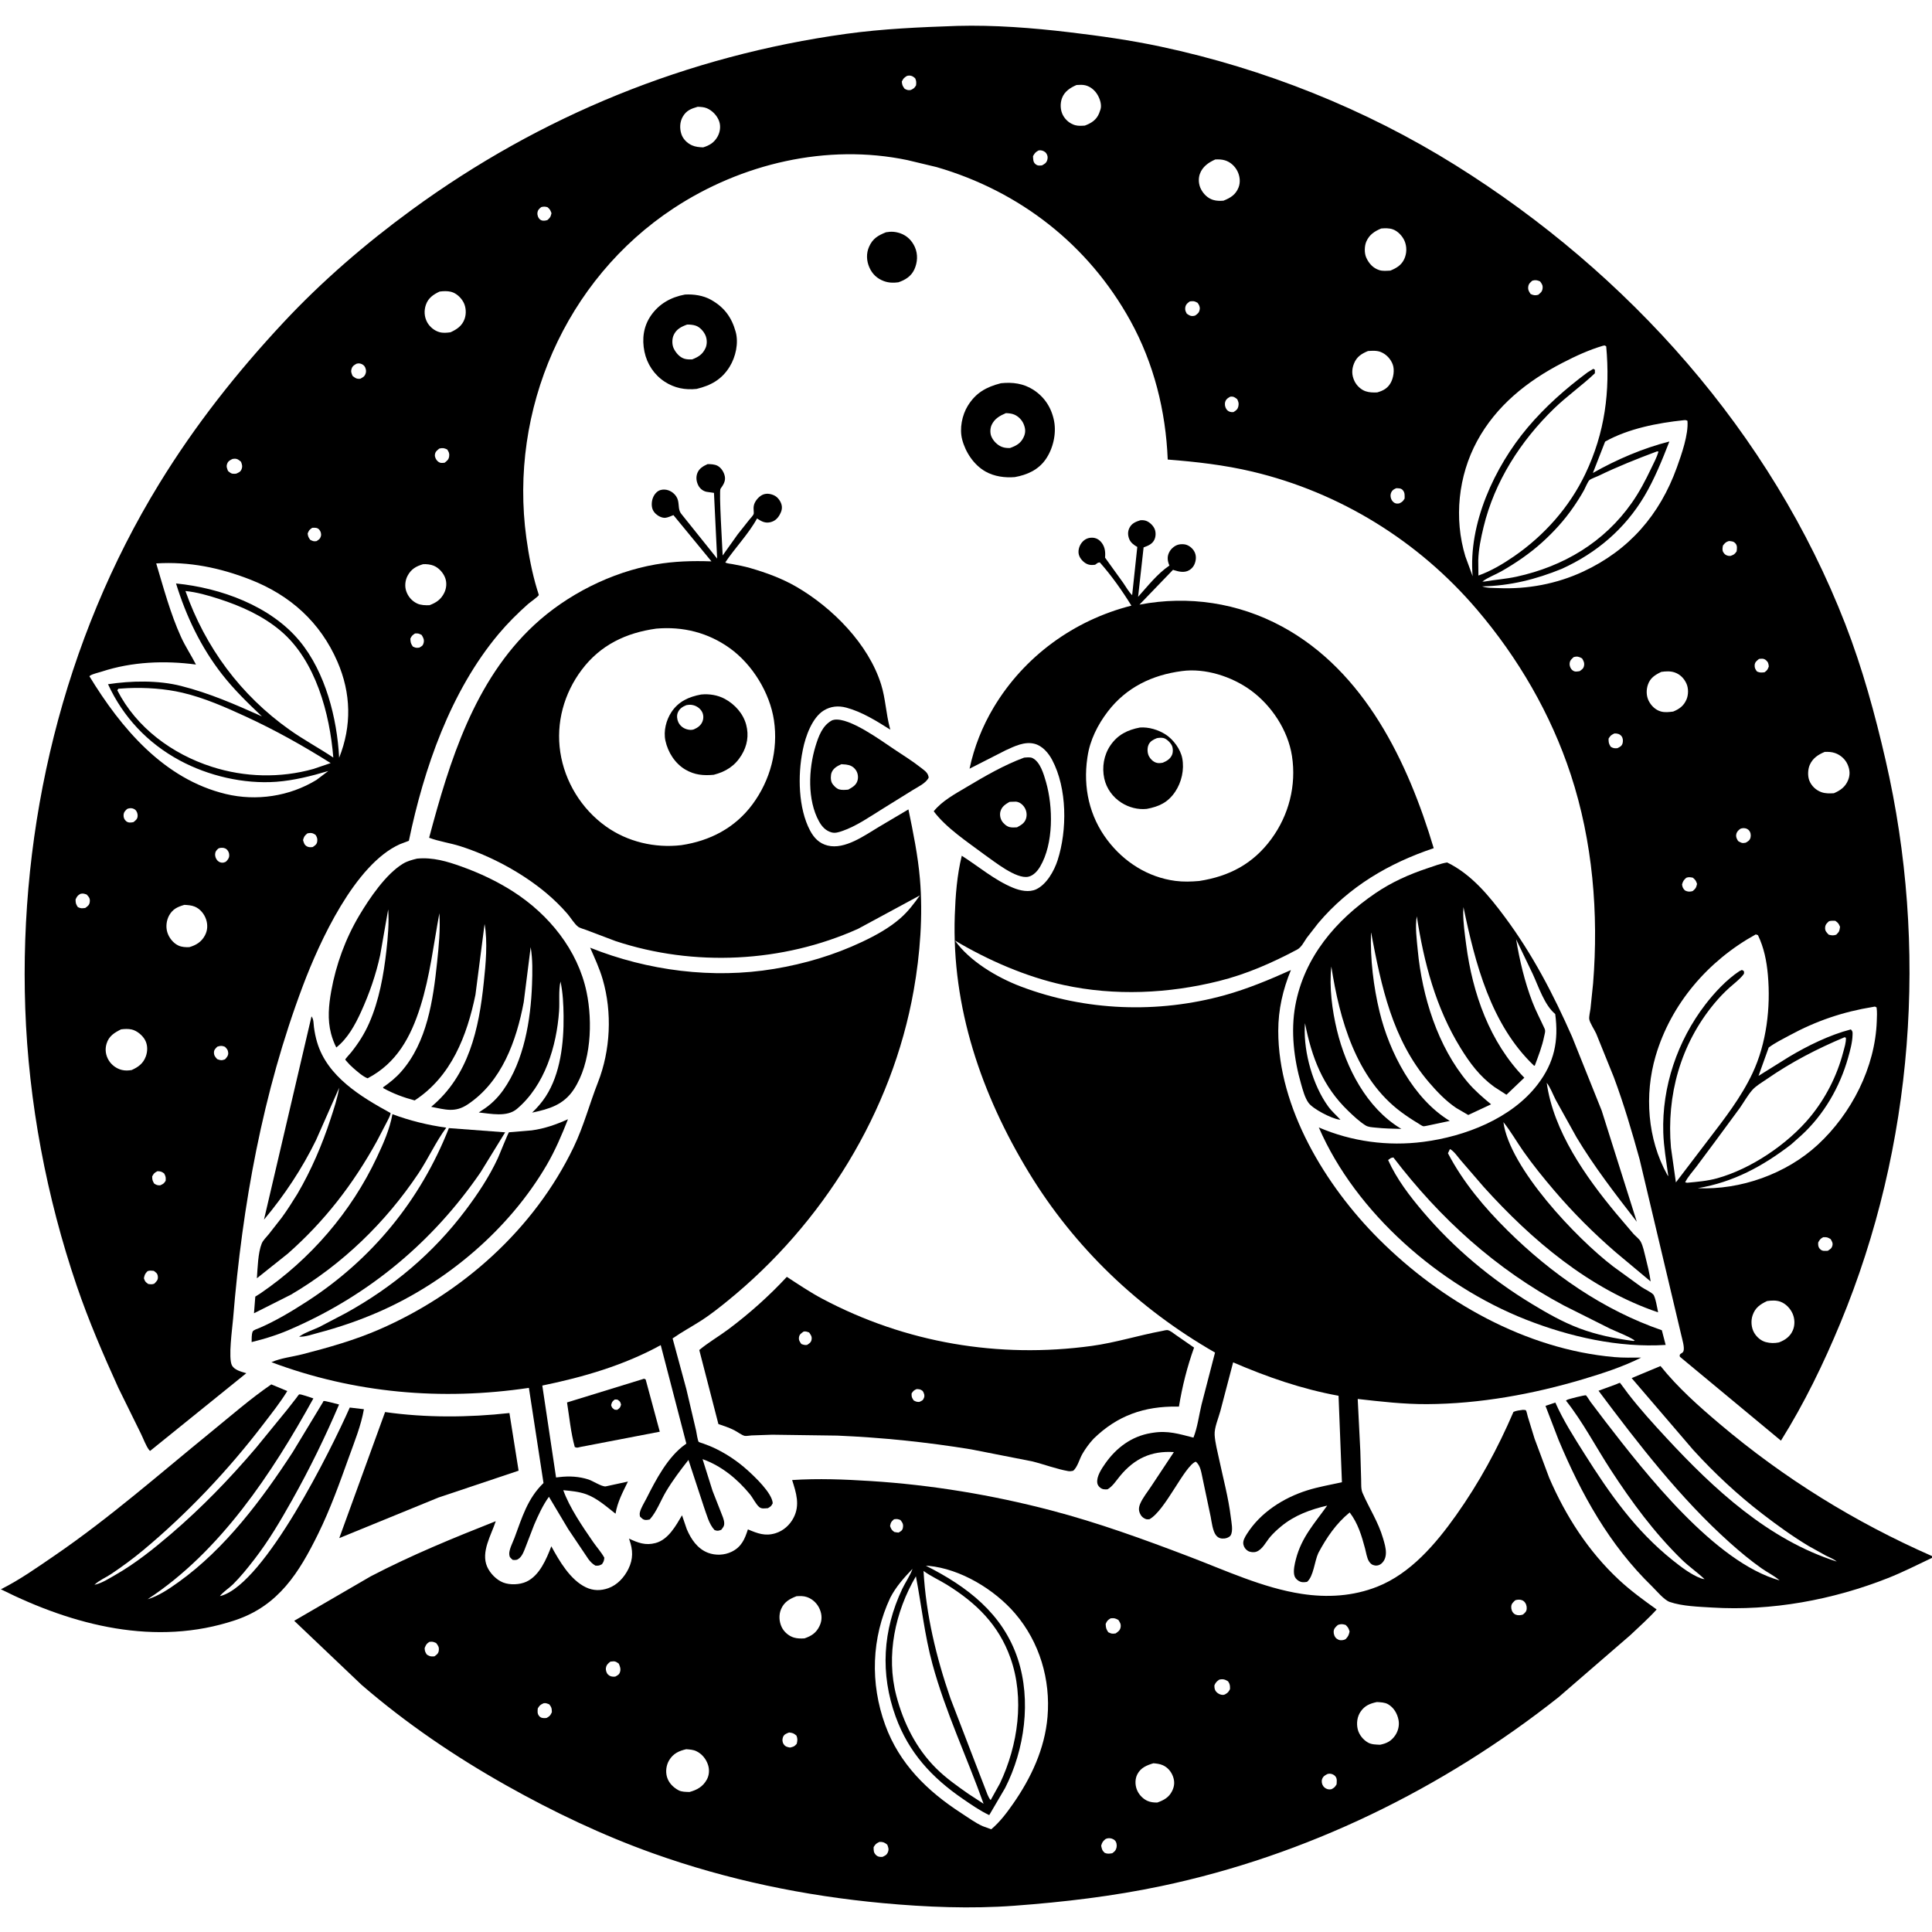 <svg version="1.1" xmlns="http://www.w3.org/2000/svg" style="display: block;" viewBox="0 0 2048 2048" width="1024" height="1024">
<path transform="translate(0,0)" fill="rgb(255,255,255)" d="M 0 0 L 0 2048 L 2048 2048 L 2048 0 L 0 0 z"/>
<path transform="translate(0,0)" fill="rgb(0,0,0)" d="M 992.805 177.11 L 961.834 169.701 C 876.554 151.906 785.941 173.413 713.909 220.876 C 599.178 296.475 539.404 434.756 557.958 570.188 C 560.473 588.546 563.95 606.946 569.311 624.695 C 569.464 625.2 571.248 630.597 571.174 630.765 C 570.387 632.569 561.638 638.643 559.788 640.289 C 548.715 650.142 538.022 660.749 528.5 672.114 C 477.598 732.873 449.35 814.523 433.42 891.276 L 423.878 894.895 C 376.131 916.274 338.67 998.31 321.111 1044.91 C 278.433 1158.16 256.881 1277.5 247.102 1397.78 C 246.28 1407.89 241.726 1439.86 245.937 1447.5 C 248.459 1452.07 255.248 1453.97 259.84 1455.28 L 261.11 1455.64 L 159.157 1538 L 158.28 1537.32 C 154.655 1532.78 151.963 1524.92 149.317 1519.64 L 125.466 1471.2 C 109.4 1435.82 93.975 1400.04 81.416 1363.24 C 49.368 1269.32 30.257 1168.2 26.778 1069 C 19.981 875.201 67.156 678.521 168.83 512.686 C 206.745 450.844 250.812 395.043 300.23 342.055 C 341.25 298.073 387.6 258.177 436.105 222.688 C 572.938 122.575 729.018 59.065 897.178 35.848 C 936.178 30.463 975.322 28.824 1014.61 27.453 C 1054.03 26.395 1094.35 29.532 1133.45 34.169 C 1165.86 38.011 1198.54 42.624 1230.47 49.432 C 1340.28 72.842 1447.34 115.492 1542.61 174.977 C 1726.18 289.586 1877.32 458.643 1956.09 661.541 C 1974.3 708.474 1987.57 756.984 1998.84 805.971 C 2044.31 1003.68 2028.64 1214.62 1950.99 1402.18 C 1933.09 1445.43 1912.71 1487.44 1887.88 1527.15 L 1780.77 1438.24 C 1779.44 1434.45 1783.64 1435.26 1784.61 1432.12 C 1785.87 1428.08 1783.16 1419.62 1782.27 1415.47 L 1738.03 1228.83 C 1729.95 1199.65 1721.27 1170.1 1710.67 1141.75 L 1692.06 1095.74 C 1690.34 1091.83 1685.17 1084.17 1684.67 1080.35 C 1684.3 1077.5 1685.61 1072.38 1685.97 1069.3 L 1688.75 1042.46 C 1694.71 968.27 1688.37 891.957 1665.05 821 C 1643.95 756.814 1609.32 697.387 1565.55 646.067 C 1503.75 573.593 1420.49 522.003 1327.64 499.953 C 1297.93 492.896 1268.21 489.535 1237.83 487.139 C 1235.79 435.755 1223.16 385.149 1198.24 339.991 C 1153.83 259.516 1081.01 202.695 992.805 177.11 z M 961.37 80.5 C 958.122 82.572 957.645 83.052 955.943 86.5 C 956.365 90.323 956.689 91.029 958.972 94.136 C 961.554 95.396 962.54 95.9 965.5 95.39 C 968.61 93.812 969.155 93.613 971.054 90.5 C 971.354 87.519 971.481 85.81 970.118 83 C 968.224 81.289 966.686 80.183 964.014 80.094 C 963.051 80.062 962.279 80.29 961.37 80.5 z M 1141.13 90.117 C 1134.47 93.04 1128.4 96.892 1125.74 104.09 C 1123.67 109.716 1123.93 116.737 1126.73 122.051 C 1129.4 127.123 1134.18 131.149 1139.7 132.698 C 1143.07 133.644 1146.55 133.348 1150 133.128 C 1156.92 130.476 1162.21 127.216 1165.13 120.065 L 1166.03 117.5 L 1166.5 116.238 C 1168.15 111.322 1166 104.894 1163.46 100.553 C 1160.63 95.716 1155.89 91.668 1150.37 90.404 C 1147.31 89.705 1144.23 89.917 1141.13 90.117 z M 739.559 113.189 C 732.611 115.217 727.563 117.092 723.762 123.703 C 720.576 129.246 720.324 136.078 722.275 142.097 C 723.997 147.409 728.406 151.739 733.435 154.022 C 737.085 155.679 741.415 156.088 745.39 156.217 C 752.131 154.138 757.149 151.11 760.663 144.771 C 763.338 139.944 764.19 133.86 762.339 128.573 C 760.249 122.603 755.114 117.208 749.308 114.743 C 746.313 113.471 742.776 113.322 739.559 113.189 z M 1100.85 159.5 C 1097.39 161.507 1096.99 162.202 1095.04 165.5 C 1095.23 168.418 1094.99 171.739 1097.5 173.841 C 1100.02 175.944 1101.44 175.513 1104.5 175.339 C 1107.32 173.732 1109.16 172.923 1110.17 169.5 C 1110.91 166.953 1110.6 164.689 1109.06 162.5 C 1107.63 160.473 1104.99 159.379 1102.59 159.3 L 1100.85 159.5 z M 1288.26 169.039 C 1281.13 172.188 1274.64 176.671 1271.9 184.344 C 1270.08 189.458 1270.59 195.698 1273.08 200.5 C 1275.76 205.693 1280.29 210.21 1286 211.924 C 1289.6 213.006 1293.25 213.046 1296.96 212.718 C 1304.27 209.797 1309.81 206.495 1312.9 198.769 C 1315.13 193.165 1314.35 186.591 1311.65 181.3 C 1308.97 176.049 1304.17 171.668 1298.5 169.964 C 1295.07 168.933 1291.81 168.895 1288.26 169.039 z M 573.794 219.5 C 571.611 221.232 570.108 222.5 569.718 225.5 C 569.389 228.029 570.5 231.104 572.5 232.702 C 574.493 234.295 577.143 234.156 579.463 233.515 L 580.5 233.113 C 583.558 230.292 583.631 229.827 584.598 226 C 583.379 222.713 583.111 221.997 580.342 219.609 C 577.74 218.918 576.412 218.858 573.794 219.5 z M 1464.15 242.209 C 1457.18 245.103 1451.68 248.643 1448.45 255.839 C 1446.26 260.713 1446.12 268.346 1448.34 273.209 C 1451.16 279.379 1455.45 284.161 1461.99 286.306 C 1465.74 287.536 1470.01 287.036 1473.89 286.843 C 1480.3 284.179 1485.57 281.146 1488.61 274.5 C 1491.32 268.582 1491.45 261.459 1488.92 255.489 C 1486.73 250.328 1481.87 245.026 1476.5 243.126 C 1472.47 241.7 1468.34 241.887 1464.15 242.209 z M 1624.38 297.5 C 1622.11 299.445 1620.37 300.788 1619.98 304 C 1619.59 307.248 1620.76 309.095 1622.5 311.645 C 1625.45 313.041 1627.39 313.378 1630.57 312.5 C 1632.93 310.542 1634.71 309.319 1635.17 306 C 1635.66 302.491 1634.5 300.948 1632.5 298.266 C 1629.37 296.953 1627.69 296.561 1624.38 297.5 z M 465.919 309.095 C 459.383 312.185 454.024 315.837 451.51 322.951 C 449.336 329.105 449.676 335.706 452.761 341.488 C 455.373 346.383 460.424 350.583 465.776 352.068 C 469.766 353.176 473.519 352.757 477.56 352.23 C 484.347 349.107 489.801 345.508 492.475 338.108 C 494.464 332.602 494.069 325.513 491.286 320.352 C 488.618 315.403 483.62 310.677 478.062 309.307 C 474.193 308.353 469.84 308.54 465.919 309.095 z M 1261.25 319.5 C 1258.42 321.538 1256.59 323.051 1256.35 326.856 C 1256.2 329.167 1257.03 330.523 1258.04 332.5 C 1260.54 334.285 1262.13 335.346 1265.36 334.884 L 1266.93 334.5 C 1269.68 332.518 1271.13 331.509 1271.74 328 C 1272.21 325.289 1271.04 323.111 1269.5 321.001 C 1265.77 318.94 1265.29 319.13 1261.25 319.5 z M 1699.25 366.5 C 1684.06 371.008 1670.36 377.367 1656.32 384.618 C 1618.88 403.939 1586.06 430.101 1565.75 467.623 C 1545.78 504.518 1541.12 549.598 1553.34 589.781 L 1561.07 610.846 C 1556.22 555.374 1584.19 494.956 1619.32 453.256 C 1637.94 431.142 1659.65 412.015 1682.8 394.768 L 1689 390.972 L 1690.67 392 L 1690.65 395.702 C 1676.81 408.842 1661.03 419.83 1647.27 433.171 C 1611.9 467.469 1584.25 510.493 1572.64 558.68 C 1569.86 570.195 1567.36 582.132 1567.01 594 L 1567.18 610.083 C 1580.54 605.342 1593.27 597.769 1604.92 589.731 C 1637.09 567.542 1663.67 537.619 1680.54 502.268 C 1701.3 458.754 1706.98 414.789 1702.65 367.132 C 1700.53 365.941 1701.66 366.154 1699.25 366.5 z M 1450.13 372.1 C 1443.31 374.943 1438.23 378.11 1435.32 385.277 C 1432.72 391.707 1432.83 397.656 1435.78 403.934 C 1437.98 408.609 1442.57 413.033 1447.5 414.725 C 1451.49 416.096 1455.7 416.162 1459.87 415.982 C 1466.15 414.18 1470.85 411.752 1474.17 405.868 C 1477.09 400.676 1478.46 392.331 1476.43 386.564 C 1474.32 380.586 1469.43 375.358 1463.5 373.078 C 1459.23 371.434 1454.6 371.804 1450.13 372.1 z M 378.09 385.5 C 375.689 386.874 373.841 387.718 372.844 390.5 C 371.641 393.86 372.504 395.454 373.74 398.5 C 376.59 400.743 377.928 401.857 381.897 401.5 C 384.761 399.942 386.508 399.199 387.618 395.809 C 388.471 393.207 387.814 390.052 386.138 387.934 C 384.785 386.225 382.25 385.158 380.083 385.2 L 378.09 385.5 z M 1304.15 420.5 C 1301.77 421.871 1299.97 422.756 1298.95 425.5 C 1297.97 428.131 1298.45 431.153 1299.88 433.5 C 1301.12 435.533 1303.17 436.651 1305.5 436.87 L 1307.5 436.841 C 1310.47 435.02 1312.06 433.927 1312.77 430.382 C 1313.37 427.445 1312.75 425.801 1311.5 423.162 C 1308.86 421.109 1307.65 420.11 1304.15 420.5 z M 1784.83 445.433 C 1757.16 448.338 1725.96 454.354 1701.49 468.119 L 1688.53 501.36 C 1713.6 487.164 1741.58 475.103 1769.61 468.014 C 1762.13 487.285 1753.71 508.06 1743.16 525.832 C 1722.41 560.771 1692.4 586.186 1655.65 602.954 C 1628.16 614.163 1600.86 621 1571.17 621.588 C 1576.38 623.502 1582.64 623.159 1588.14 623.404 C 1619.07 624.78 1650.13 618.982 1678.27 605.877 C 1726.98 583.198 1759.51 545.684 1777.59 495.378 C 1782.41 481.969 1790.04 460.411 1788.76 446.035 C 1787.04 445.314 1786.78 445.218 1784.83 445.433 z M 465.683 475.5 C 463.279 477.555 461.465 478.539 461.021 482 C 460.717 484.37 462.19 487.421 464.005 488.962 C 466.562 491.133 468.183 490.846 471.335 490.5 C 473.766 488.51 475.548 487.374 476.09 484 C 476.613 480.738 475.802 479.157 474.088 476.5 C 470.95 474.935 469.143 474.61 465.683 475.5 z M 1756.46 478.5 C 1735.3 486.424 1714.74 494.576 1694.4 504.453 C 1691.93 505.651 1686.8 507.314 1684.88 508.944 C 1683.18 510.394 1680.44 517.214 1679.17 519.511 C 1675.64 525.886 1671.73 531.994 1667.58 537.985 C 1658.07 551.741 1646.92 563.94 1634.51 575.129 C 1621.63 586.749 1606.59 597.013 1591.5 605.611 C 1585.05 609.288 1577.22 612.042 1571.36 616.485 L 1573.42 616.5 C 1584.85 614.484 1596.29 613.774 1607.67 611.283 C 1657.42 600.393 1700.45 574.874 1729.85 532.916 C 1737.86 521.483 1744.15 509.44 1750.15 496.871 C 1752.97 490.974 1756.24 484.944 1758.1 478.688 L 1756.46 478.5 z M 246.51 486.5 C 244.036 487.713 241.895 488.692 240.84 491.5 C 239.648 494.676 240.649 496.325 241.685 499.251 C 244.337 501.429 245.301 502.45 249 502.228 L 250.5 502.04 C 252.946 500.929 254.948 500.208 256.018 497.5 C 257.253 494.377 256.614 492.476 255.486 489.5 C 253.22 487.596 251.699 486.169 248.502 486.268 L 246.51 486.5 z M 1480.18 517.5 C 1477.7 518.52 1475.93 519.426 1474.75 522 C 1473.72 524.248 1473.87 526.743 1474.76 529 C 1475.69 531.384 1477.86 533.494 1480.5 533.789 C 1481.71 533.924 1482.37 533.74 1483.5 533.543 C 1486.64 531.922 1487.05 531.494 1488.95 528.5 C 1488.95 525.079 1489.42 522.281 1486.94 519.5 C 1485.12 517.453 1482.69 517.632 1480.18 517.5 z M 330.983 559.5 C 327.854 561.648 327.604 561.998 326.126 565.5 C 326.476 568.616 327.051 569.766 328.827 572.209 C 331.444 573.52 332.482 574.116 335.5 573.618 C 337.94 572.001 339.26 571.477 340.129 568.5 C 340.835 566.083 340.043 563.367 338.452 561.5 C 336.409 559.104 333.771 559.385 330.983 559.5 z M 1832.78 573.5 C 1829.45 574.455 1828.39 575.72 1826.37 578.323 C 1825.97 580.82 1825.38 583.18 1826.82 585.5 C 1828.15 587.631 1829.55 588.649 1832 589.182 C 1832.76 589.347 1833.72 589.292 1834.5 589.277 C 1838.09 587.885 1838.56 587.806 1840.89 584.5 C 1841.23 581.684 1841.8 578.55 1839.77 576.178 C 1837.62 573.667 1835.74 573.845 1832.78 573.5 z M 165.595 597.24 C 173.383 623.241 180.62 650.426 191.869 675.172 C 196.485 685.326 202.662 694.544 207.731 704.437 C 174.585 700.038 139.874 701.41 107.895 711.907 C 104.3 713.088 98.763 714.215 95.614 716.089 L 94.791 716.885 C 128.423 772.005 173.749 825.879 239.291 841.657 C 271.729 849.466 306.859 844.232 335.435 826.786 L 348.033 817.286 C 330.212 822.613 311.477 827.354 292.86 828.727 C 258.387 831.268 220.821 822.448 190.477 806.073 C 156.589 787.785 130.587 760.262 114.507 725.292 C 139.061 721.572 167.832 720.958 192.031 727.17 C 222.167 734.797 249.41 746.746 277.666 759.413 C 262.736 745.296 248.092 731.061 235.411 714.831 C 213.004 686.153 197.281 653.161 186.599 618.498 C 233.722 623.13 286.945 642.254 317.786 679.73 C 344.981 712.776 357.307 761.236 359.509 803.256 C 373.023 769.349 372.201 734.825 357.67 701.366 C 339.504 659.534 307.614 630.921 265.349 614.401 C 233.075 601.786 200.344 595.076 165.595 597.24 z M 448.549 598.052 C 441.043 600.29 435.889 603.197 432.074 610.305 C 429.508 615.087 428.837 621.342 430.568 626.5 C 432.52 632.316 436.589 637.103 442.173 639.732 C 446.098 641.58 450.93 641.651 455.204 641.567 C 462.338 638.91 467.407 635.525 470.889 628.5 C 473.289 623.66 473.812 617.806 471.942 612.698 C 469.927 607.199 465.254 601.972 459.807 599.704 C 456.483 598.319 452.117 597.881 448.549 598.052 z M 196.584 626.505 C 217.68 686.332 255.136 736.906 307.026 773.672 C 321.851 784.176 338.154 792.923 353.318 803.042 C 349.59 756.61 334.693 700.253 297.657 668.864 C 278.562 652.68 255.565 642.447 231.938 634.814 C 220.655 631.169 208.39 627.647 196.584 626.505 z M 439.918 671.5 C 437.117 673.431 436.526 673.803 434.991 677 C 435.249 681.115 435.342 681.989 437.619 685.383 C 440.691 686.785 441.147 686.908 444.488 686.5 C 447.055 684.984 448.286 684.617 449.073 681.5 C 449.934 678.092 448.657 675.844 446.957 673.081 C 443.885 671.496 443.354 671.305 439.918 671.5 z M 1668.24 696.5 C 1666.04 698.556 1664.28 699.762 1663.91 703 C 1663.59 705.674 1664.77 708.809 1666.89 710.5 C 1669.48 712.562 1671.56 711.808 1674.5 711.447 C 1676.71 709.765 1678.43 708.962 1679.09 706 C 1679.81 702.772 1678.67 700.527 1677.05 697.918 C 1673.75 696.108 1671.93 695.497 1668.24 696.5 z M 1864.66 698.5 C 1862.38 700.376 1860.26 701.715 1860.01 705 C 1859.79 707.948 1860.8 709.585 1862.5 711.841 C 1865.83 713.264 1866.98 712.982 1870.5 712.645 C 1873.52 710.359 1873.7 709.859 1875 706.5 C 1874.7 703.626 1874.43 701.872 1872.04 699.858 C 1869.63 697.826 1867.56 698.185 1864.66 698.5 z M 1761.06 712.23 C 1754.45 715.413 1749.32 718.546 1746.84 725.831 C 1744.98 731.261 1745.08 737.753 1747.69 742.915 C 1750.3 748.103 1754.79 752.531 1760.48 754.162 C 1764.82 755.409 1769.25 754.828 1773.66 754.28 C 1780.24 751.573 1784.84 748.232 1787.74 741.5 C 1789.87 736.548 1789.96 729.76 1787.78 724.815 C 1785.29 719.182 1781.04 714.807 1775.13 712.787 C 1770.66 711.26 1765.66 711.552 1761.06 712.23 z M 135.665 729.437 L 125.5 730.065 L 124.348 731.718 C 144.627 771.487 182.599 799.314 224.475 812.8 C 259.253 824 296.997 825.001 332.222 815.125 L 350.519 808.906 C 321.299 790.535 291.923 774.04 260.564 759.595 C 239.061 749.689 216.532 739.738 193.429 734.324 C 174.806 729.959 154.721 728.674 135.665 729.437 z M 1711.29 777.5 C 1707.73 779.272 1707.2 779.628 1705.14 783 C 1705.2 787.193 1705.24 788.046 1707.41 791.586 C 1710.23 793.288 1711.36 793.308 1714.5 793.105 C 1717.26 791.689 1719.32 790.921 1720.1 787.5 C 1720.64 785.086 1720.4 782.196 1718.75 780.225 C 1716.81 777.917 1714.16 777.403 1711.29 777.5 z M 1934.23 797.057 C 1927.31 799.952 1921.57 803.678 1918.42 810.831 C 1916.35 815.536 1916.06 822.654 1917.98 827.486 C 1920.24 833.137 1924.98 837.644 1930.68 839.696 C 1935.18 841.313 1939.27 841.064 1943.96 840.867 C 1950.84 837.91 1956.13 834.195 1959.06 827 C 1961.36 821.353 1960.97 816.011 1958.55 810.449 C 1956.1 804.802 1951.05 800.293 1945.25 798.285 C 1941.6 797.023 1938.04 796.885 1934.23 797.057 z M 134.782 857.5 C 132.668 859.512 131.187 860.85 130.991 864 C 130.836 866.517 131.776 868.871 133.741 870.5 C 136.049 872.413 138.745 872.052 141.5 871.479 C 143.83 869.559 145.693 868.367 145.892 865 C 146.027 862.711 145.191 860.064 143.436 858.5 C 141.568 856.834 138.978 856.357 136.571 856.92 L 134.782 857.5 z M 1844.93 878.5 C 1842.67 880.211 1841.08 881.504 1840.5 884.51 C 1839.95 887.357 1841.11 889.217 1842.47 891.528 C 1845.54 893.338 1846.67 894.165 1850.5 893.317 C 1853.06 891.859 1854.83 890.89 1855.62 887.823 C 1856.27 885.251 1855.72 882.084 1853.86 880.119 C 1852 878.158 1849.21 877.491 1846.61 878.013 L 1844.93 878.5 z M 325.727 883.5 C 322.683 886.158 322.342 886.625 321.224 890.5 C 322.112 893.392 322.524 895.717 325.5 897.273 C 327.49 898.314 329.357 898.154 331.5 897.905 C 333.896 896.212 335.814 895.236 336.26 892 C 336.666 889.049 336.063 887.419 334.5 884.992 C 331.698 883.196 330.453 882.653 327.089 883.174 L 325.727 883.5 z M 231.419 899.5 C 229.422 901.292 228.152 902.662 228.018 905.5 C 227.903 907.959 228.932 910.594 230.65 912.351 C 232.198 913.935 234.474 914.766 236.68 914.43 C 237.637 914.284 238.52 913.866 239.402 913.5 C 241.36 911.511 242.826 909.972 242.971 907 C 243.092 904.552 242.213 902.197 240.415 900.5 C 238.553 898.743 235.997 898.48 233.557 898.802 C 232.635 898.924 232.208 899.159 231.419 899.5 z M 1787.46 930.5 C 1784.67 933.141 1784.19 933.846 1783.04 937.5 C 1783.44 940.514 1783.97 941.587 1786.01 943.843 C 1788.58 945.177 1790.4 945.427 1793.25 944.866 L 1794.5 944.441 C 1797.72 941.601 1797.91 941.178 1798.94 937 C 1797.73 933.311 1797.26 932.851 1794.5 930.392 C 1791.87 929.915 1790.04 929.453 1787.46 930.5 z M 85.293 947.5 C 82.274 949.138 81.505 950.406 80.098 953.5 C 80.201 957.506 80.341 958.197 82.5 961.556 C 85.868 963.182 86.737 962.875 90.349 962.5 C 92.677 960.803 94.632 959.588 95.099 956.5 C 95.722 952.382 94.419 951.058 91.898 948.248 C 89.318 947.378 88.036 946.836 85.293 947.5 z M 195.412 959.194 C 188.284 961.317 183.205 963.481 179.399 970.221 C 176.402 975.528 175.584 982.396 177.353 988.247 C 179.111 994.068 183.598 999.763 189.18 1002.35 C 192.671 1003.98 196.856 1004.15 200.642 1004.03 C 207.915 1001.93 213.569 998.468 217.227 991.607 C 220.086 986.245 220.356 980.361 218.469 974.624 C 216.575 968.866 212.151 963.443 206.5 961.084 C 203.017 959.63 199.135 959.381 195.412 959.194 z M 1938.87 976.5 C 1936.71 978.446 1935 979.869 1934.72 983 C 1934.39 986.788 1936.15 988.297 1938.5 990.798 C 1941.7 991.628 1943.33 991.866 1946.5 990.813 C 1949.78 987.495 1949.84 987.089 1950.52 982.444 C 1949.01 978.993 1948.7 978.432 1945.5 976.089 C 1943.13 976.028 1941.19 975.886 1938.87 976.5 z M 1861.2 990.5 C 1810.82 1018.21 1771.26 1064.06 1755.01 1119.5 C 1743.02 1160.41 1746.35 1207.34 1767.23 1245.06 C 1767.72 1245.94 1767.92 1246.14 1768.48 1246.83 C 1766.44 1231.44 1763.65 1216.23 1763.15 1200.66 C 1761.59 1152.01 1778.14 1103.36 1807.69 1064.88 C 1817.49 1052.12 1830.22 1038.46 1843.73 1029.5 L 1846.5 1028.17 L 1848.6 1029.4 C 1848.87 1031.82 1849.12 1031.79 1847.6 1033.67 C 1843.58 1038.61 1837.95 1042.79 1833.2 1047.06 C 1827.45 1052.22 1822.17 1057.81 1817.23 1063.76 C 1781.4 1106.93 1766.45 1161.06 1771.28 1216.5 L 1776.52 1253.39 L 1810.55 1208.71 C 1827.85 1186.1 1845.62 1163.4 1857.8 1137.49 C 1872.61 1105.98 1877.11 1067.86 1874.02 1033.4 C 1872.7 1018.69 1869.93 1004.68 1863.5 991.291 L 1861.2 990.5 z M 1985.65 1067.34 C 1953.62 1072.54 1925.28 1082.16 1896.73 1097.66 C 1889.36 1101.67 1881.62 1105.41 1874.89 1110.44 L 1864.09 1140.49 L 1896.36 1120.34 C 1916.13 1108.52 1939.55 1097 1962 1091.21 C 1964.09 1093.43 1963.85 1094.01 1963.78 1097.1 C 1963.6 1104.99 1961.21 1113.61 1959.08 1121.18 C 1950.37 1152.2 1933.37 1181.69 1909.5 1203.51 L 1898.56 1213.26 C 1868.45 1236.36 1837.54 1253.13 1799.73 1259.53 C 1845.05 1261.62 1893.51 1244.33 1926.9 1213.5 C 1962.66 1180.47 1987.8 1131.37 1989.46 1082.41 C 1989.63 1077.57 1989.93 1072.74 1989.25 1067.93 C 1986.94 1066.75 1988.15 1066.93 1985.65 1067.34 z M 128.294 1091.17 C 121.15 1094.77 115.42 1098.22 112.945 1106.41 C 111.104 1112.5 112.013 1118.69 115.314 1124.09 C 118.309 1128.98 123.539 1132.85 129.133 1134.18 C 132.7 1135.03 135.96 1134.87 139.543 1134.3 C 146.526 1131.17 151.788 1127.39 154.555 1119.9 C 156.614 1114.32 156.65 1107.8 153.781 1102.5 C 151.083 1097.51 145.112 1092.51 139.5 1091.28 C 135.9 1090.49 131.925 1090.69 128.294 1091.17 z M 1955.35 1099.5 C 1926.16 1111.76 1899.01 1125.79 1872.98 1143.81 C 1867.83 1147.37 1861.33 1151 1857.25 1155.75 C 1852.42 1161.37 1848.52 1168.46 1844.23 1174.56 L 1819.35 1208.37 L 1798.03 1237.01 C 1794.24 1242.06 1789 1247.66 1786.34 1253.33 L 1788.5 1253.77 C 1799.15 1252.77 1809.81 1251.92 1820.16 1249.06 C 1856.03 1239.17 1895.14 1212.77 1918.83 1184.04 C 1935.23 1164.14 1947.33 1140.37 1953.85 1115.44 C 1955.12 1110.56 1957.01 1105.15 1956.74 1100.08 L 1955.35 1099.5 z M 230.401 1109.5 C 228.616 1111.28 226.845 1112.76 226.806 1115.5 C 226.757 1118.86 228.089 1120.38 230.242 1122.72 C 233.591 1124.06 235.01 1124.29 238.5 1122.95 C 240.309 1121.06 242.174 1118.85 241.914 1116 C 241.618 1112.76 240.594 1111.94 238.5 1109.65 C 235.273 1108.35 233.778 1108.43 230.401 1109.5 z M 166.928 1241.5 C 163.436 1243.36 163.179 1243.76 161.326 1247.01 C 161.343 1250.78 161.648 1251.45 163.398 1254.6 C 165.83 1256.18 166.909 1256.58 169.815 1256.5 C 173.031 1254.99 173.595 1254.83 175.605 1251.71 C 175.816 1248.06 175.812 1247.43 174.072 1244 C 171.405 1241.9 170.315 1241.66 166.928 1241.5 z M 1932.62 1311.5 C 1929.64 1313.13 1928.93 1314.11 1927.35 1317.12 C 1927.23 1319.7 1927.27 1321.86 1929.16 1323.88 C 1931.72 1326.62 1934.11 1325.93 1937.5 1325.91 C 1939.98 1324.21 1941.63 1323.53 1942.44 1320.32 C 1943.13 1317.6 1941.82 1315.65 1940.5 1313.46 C 1937.12 1311.48 1936.54 1311.36 1932.62 1311.5 z M 156.364 1347.5 C 153.65 1350.4 153.382 1351.1 152.532 1355 C 153.752 1358.62 154.128 1358.82 157 1361.05 C 159.54 1361.4 161.032 1361.71 163.5 1360.78 C 165.894 1358.35 167.8 1356.81 167.31 1353 C 166.879 1349.65 165.398 1349.04 163 1347.16 C 160.643 1346.94 158.626 1346.58 156.364 1347.5 z M 1873.15 1379.18 C 1865.73 1382.7 1860.55 1386.25 1857.8 1394.36 C 1855.87 1400.03 1856.39 1407.31 1859.36 1412.55 C 1862.03 1417.24 1866.62 1421.33 1871.91 1422.7 C 1876.61 1423.92 1880.96 1423.98 1885.7 1423.04 C 1892.3 1420.55 1897.66 1416.82 1900.51 1410.13 C 1902.84 1404.64 1902.62 1397.92 1900.22 1392.5 C 1897.78 1386.98 1893.02 1381.96 1887.29 1379.85 C 1882.82 1378.21 1877.77 1378.49 1873.15 1379.18 z"/>
<path transform="translate(0,0)" fill="rgb(0,0,0)" d="M 952.304 299.25 C 947.07 299.957 942.016 299.837 937 297.996 C 929.759 295.339 924.637 290.507 921.547 283.436 C 918.485 276.432 918.124 268.614 921.254 261.555 C 925.122 252.83 930.764 249.589 939.173 246.221 C 944.629 245.267 949.15 245.502 954.428 247.341 C 961.547 249.821 966.798 255.136 969.831 262 C 973.167 269.552 972.65 278.175 969.247 285.603 C 965.9 292.907 959.616 296.77 952.304 299.25 z"/>
<path transform="translate(0,0)" fill="rgb(0,0,0)" d="M 738.47 412.255 C 726.375 413.585 714.893 411.37 704.576 404.606 C 693.426 397.295 685.82 385.815 683.143 372.766 C 680.397 359.376 682.053 346.068 689.953 334.596 C 698.66 321.955 711.285 314.982 726.097 312.229 C 735.391 311.725 745.409 313.17 753.593 317.739 C 767.667 325.598 775.58 336.323 779.833 351.668 C 783.147 363.621 779.889 378.242 773.491 388.674 C 765.155 402.265 753.549 408.628 738.47 412.255 z M 728.381 344.048 C 722.034 346.376 716.836 348.976 713.983 355.5 C 712.289 359.374 712.286 365.378 714.091 369.188 C 716.353 373.964 720.525 378.896 725.781 380.351 C 728.373 381.068 731.078 381.043 733.741 380.973 C 740.369 378.355 744.749 375.718 747.863 369 C 749.716 365.002 749.576 359.446 747.802 355.446 C 745.941 351.251 741.935 346.722 737.5 345.218 C 734.74 344.281 731.287 343.992 728.381 344.048 z"/>
<path transform="translate(0,0)" fill="rgb(0,0,0)" d="M 1075.79 505.73 C 1065.27 506.62 1054.03 505.108 1044.72 499.875 C 1032.34 492.92 1023.4 479.346 1019.91 465.778 C 1016.98 454.409 1019.77 440.109 1025.88 430.202 C 1034.44 416.314 1045.42 410.254 1060.96 406.251 C 1073.25 404.935 1084.95 406.416 1095.5 413.254 C 1107.48 421.013 1114.82 432.62 1117.43 446.612 C 1119.93 460.083 1116.18 475.91 1108.37 487.036 C 1100.55 498.179 1088.72 503.394 1075.79 505.73 z M 1066.31 437.923 C 1059.9 440.678 1054.23 443.787 1051.16 450.5 C 1049.58 453.956 1049.39 458.755 1050.74 462.302 C 1052.61 467.177 1057.17 471.831 1062.05 473.717 C 1064.82 474.792 1067.67 475.001 1070.61 474.926 C 1077.17 472.586 1081.97 470.038 1085.07 463.5 C 1087.42 458.545 1087.14 454.495 1085.09 449.503 C 1083.33 445.234 1079.52 441.345 1075.27 439.528 C 1072.4 438.304 1069.39 438.065 1066.31 437.923 z"/>
<path transform="translate(0,0)" fill="rgb(0,0,0)" d="M 602.389 1621 L 581.899 1586.66 C 575.503 1595.39 570.455 1606.49 566.191 1616.42 L 557.098 1640 C 555.615 1643.86 553.831 1648.85 550.666 1651.66 C 548.193 1653.86 546.635 1653.8 543.5 1653.55 C 541.118 1651.33 540.034 1650.9 539.821 1647.5 C 539.517 1642.65 543.646 1634.82 545.358 1630.24 C 553.444 1608.6 559.073 1588.62 576.137 1572.07 L 560.656 1471.2 C 468.092 1484.97 375.54 1476.88 287.699 1443.97 C 297.702 1439.55 310.194 1438.25 320.886 1435.49 C 348.429 1428.38 375.72 1420.7 401.856 1409.34 C 489.747 1371.17 566.22 1303.07 608.028 1216.14 C 618.785 1193.78 624.858 1170.31 633.855 1147.35 C 647.169 1113.37 649.086 1073.37 638.903 1038.22 C 635.547 1026.64 630.417 1015.65 625.589 1004.62 C 686.742 1029.04 755.476 1037.9 820.625 1027.07 C 852.909 1021.7 884.238 1012.42 913.863 998.414 C 928.22 991.628 942.768 983.667 954.728 973.112 C 962.747 966.035 968.935 957.798 975.122 949.16 L 909.601 984.577 C 829.597 1020.52 735.628 1025.11 652.438 997.555 L 621.594 985.883 C 619.297 984.968 614.677 983.796 612.813 982.374 C 608.879 979.37 604.748 972.437 601.363 968.538 C 594.577 960.725 587.191 953.515 579.275 946.857 C 553.454 925.141 520.039 907.279 487.893 897.006 C 477.257 893.607 465.177 891.964 454.892 888.047 C 476.526 806.911 502.794 721.485 566.294 662.5 C 600.974 630.286 648.229 606.426 695 598.337 C 714.768 594.918 734.193 594.36 754.167 595.085 L 713.863 546.044 C 711.315 547.067 708.291 548.485 705.558 548.856 C 702.104 549.326 697.821 547.151 695.334 544.872 C 692.176 541.977 690.88 538.775 690.888 534.508 C 690.896 529.886 692.516 525.158 695.95 521.927 C 698.348 519.671 701.258 518.819 704.5 518.967 C 710.911 519.259 717.166 524.182 718.7 530.5 C 720.037 536.007 718.684 540.897 722.811 545.484 L 760.218 592.154 L 756.837 522.471 L 748.842 521.318 C 745.086 520.456 741.952 517.95 740.203 514.5 C 738.136 510.424 737.567 505.811 739.212 501.503 C 741.089 496.584 745.45 494.063 750.002 492.032 C 753.371 491.946 757.678 492.161 760.675 493.782 C 764.677 495.946 767.52 500.678 768.363 505.058 C 769.33 510.082 766.593 514.218 763.777 518.097 C 761.991 520.557 765.771 581.09 766.061 588.816 L 781.895 566.56 L 794.023 551.243 C 795.19 549.739 798.224 546.668 798.849 545 C 799.139 544.228 799.022 542.746 798.96 541.852 C 798.817 539.808 798.688 538.053 799.077 536.008 C 799.927 531.532 804 526.647 808.018 524.644 C 811.993 522.663 816.572 523.277 820.5 525.077 C 824.139 526.745 827.003 530.497 828.244 534.239 C 829.582 538.278 828.579 541.992 826.543 545.594 C 824.18 549.773 821.163 552.537 816.421 553.603 C 811.383 554.736 807.68 552.986 803.527 550.271 L 802.5 549.582 C 793.644 565.863 779.269 580.55 768.85 596.168 C 770.725 597.404 774.155 597.545 776.454 597.978 C 782.819 599.176 789.154 600.393 795.382 602.193 C 812.074 607.018 829.053 613.224 844.116 621.962 C 882.327 644.128 920.644 682.656 934.038 725.609 C 938.748 740.713 939.187 756.516 943.299 771.722 L 943.786 773.494 C 929.214 764.326 913.905 754.644 897.15 750.129 C 888.759 747.868 880.582 748.58 873.091 753.234 C 860.866 760.831 853.89 780.673 851.159 794.193 L 850.805 796 C 845.621 821.67 846.171 856.744 858.691 880.393 C 862.85 888.25 868.467 894.087 877.281 896.301 C 895.678 900.923 916.773 885.401 931.77 876.478 L 962.971 858.007 C 967.996 882.308 973.045 906.895 975.163 931.654 C 978.474 970.363 975.35 1011.51 968.574 1049.76 C 945.704 1178.88 872.197 1297.27 770.753 1379.41 C 762.133 1386.39 753.353 1393.36 744.046 1399.4 C 733.807 1406.04 722.977 1411.77 712.978 1418.77 L 727.616 1472.75 L 737.908 1516.58 C 738.414 1518.78 739.459 1526.95 740.687 1528.54 C 740.864 1528.77 745.009 1530.05 745.391 1530.18 C 750.16 1531.9 754.908 1533.77 759.444 1536.04 C 771.453 1542.05 781.989 1549.17 791.983 1558.11 C 799.763 1565.07 818.551 1582.7 819.122 1593.5 C 817.539 1596.73 816.957 1596.92 814 1598.72 C 810.734 1598.85 807.482 1599.77 804.791 1597.5 C 801.197 1594.47 798.121 1587.84 794.952 1583.98 C 781.582 1567.69 764.702 1553.83 744.749 1546.75 L 755.336 1580.35 L 764.14 1602.8 C 765.5 1606.31 767.583 1610.75 767.707 1614.5 C 767.815 1617.79 766.441 1619.25 764.5 1621.71 C 761.244 1622.73 760.87 1623.09 757.5 1621.96 C 751.507 1615.73 748.993 1605.16 746.084 1597.14 L 729.789 1547.58 C 721.241 1558.45 713.132 1569.16 706.016 1581.07 C 700.402 1590.46 696.056 1602.65 688.733 1610.69 C 687.45 1610.92 685.834 1611.32 684.5 1611.23 C 681.59 1611.05 680.283 1609.46 678.377 1607.5 C 678.171 1606.13 677.966 1604.89 678.244 1603.5 C 679.199 1598.73 683.008 1592.86 685.255 1588.42 C 695.285 1568.59 707.875 1544.23 726.487 1531.07 L 727.568 1530.32 L 700.402 1425.87 C 661.628 1447.24 617.997 1459.92 574.862 1468.74 L 589.446 1566.18 L 593 1565.77 C 603.414 1564.54 613.614 1565.07 623.68 1568.27 C 628.402 1569.77 637.612 1575.96 641.99 1575.65 L 665.633 1570.52 C 660.124 1581.84 654.571 1592.03 652.486 1604.59 C 642.983 1597.15 632.972 1588.14 621.5 1583.99 C 613.631 1581.15 605.35 1580.46 597.092 1579.66 C 603.703 1598.13 617.511 1618.25 628.713 1634.51 C 632.567 1640.1 637.351 1645.29 640.604 1651.23 C 640.323 1654.36 639.927 1655.56 638.104 1658.12 C 635.161 1659.69 634.583 1659.76 631.236 1659.65 C 628.011 1657.83 626.011 1655.7 623.771 1652.79 L 602.389 1621 z M 695.669 666.369 C 663.668 670.783 636.492 683.65 616.633 710.049 C 597.872 734.989 589.213 766.24 593.926 797.296 C 598.686 828.672 616.327 857.382 642.077 875.878 C 665.062 892.387 694.249 899.223 722.246 895.898 C 752.571 891.37 779.175 877.654 797.728 852.541 C 816.594 827.005 825.127 795.044 820.418 763.518 C 816.063 734.359 797.524 704.246 773.605 687.093 C 750.505 670.528 723.898 663.914 695.669 666.369 z"/>
<path transform="translate(0,0)" fill="rgb(0,0,0)" d="M 1397.53 1646.17 C 1393.45 1654.76 1392.49 1671.06 1385.5 1676.85 C 1382.14 1677.35 1379.6 1677.62 1376.54 1675.72 C 1374.17 1674.25 1372.49 1672.28 1371.93 1669.5 C 1370.89 1664.39 1372.44 1657.63 1373.76 1652.6 C 1379.85 1629.35 1393.33 1615.04 1406.88 1596.01 C 1389.18 1600.09 1372.25 1606.27 1358.06 1618.01 C 1353.92 1621.43 1349.8 1625.22 1346.32 1629.32 C 1341.98 1634.45 1338.13 1642.78 1331.6 1644.93 C 1329.11 1645.76 1325.21 1645.42 1322.99 1644.11 C 1320.37 1642.55 1318.64 1640.17 1318.03 1637.17 C 1317.24 1633.29 1319.74 1629.23 1321.76 1626.03 C 1336.15 1603.28 1360.37 1587.86 1385.65 1579.86 C 1397.63 1576.07 1410.24 1573.97 1422.5 1571.25 L 1418.92 1479.57 C 1379.84 1472.43 1343.56 1459.81 1307.17 1444.16 L 1293.61 1495.84 C 1291.63 1503.23 1287.11 1513.47 1287.57 1521.07 C 1288.08 1529.44 1290.56 1538.57 1292.3 1546.8 C 1296.62 1567.13 1302.23 1587.73 1304.71 1608.35 C 1305.34 1613.64 1307.43 1622.76 1304.52 1627.57 C 1303.43 1629.37 1300.32 1630.6 1298.28 1630.83 C 1294.59 1631.25 1291.61 1630.58 1289.13 1627.59 C 1285.51 1623.22 1284.39 1613.16 1283.34 1607.7 L 1274.75 1566.91 C 1273.45 1561.1 1272.58 1553.19 1267.5 1549.43 C 1255.44 1554.16 1235.37 1601.1 1218.5 1610.44 C 1215.78 1610.68 1215.03 1610.72 1212.57 1609.26 C 1209.92 1607.68 1208.14 1604.68 1207.53 1601.7 C 1207.02 1599.22 1207.58 1596.63 1208.53 1594.32 C 1211.23 1587.77 1216.53 1581.38 1220.41 1575.41 L 1244.36 1539.27 C 1220.42 1537.76 1202.67 1546.07 1187.34 1564.53 C 1183.37 1569.31 1179.44 1575.67 1174 1578.76 C 1170.75 1578.9 1168.74 1578.98 1166.07 1576.83 C 1164.62 1575.66 1163.5 1574.02 1163.2 1572.19 C 1162.06 1565.3 1167.87 1556.68 1171.71 1551.24 C 1183.46 1534.55 1199.68 1522.46 1220.13 1519.1 L 1222 1518.81 C 1238.04 1516.22 1249.82 1520.07 1265.1 1523.94 C 1269.46 1512.91 1270.88 1500.57 1273.65 1489.04 L 1287.98 1433.76 C 1207.02 1387.42 1138.87 1322.43 1090.41 1242.57 C 1040.25 1159.91 1008.76 1067.93 1012.11 970.449 C 1012.84 949.273 1014.47 927.728 1019.53 907.115 C 1037.39 918.476 1054.32 933.065 1074 941.122 C 1081.4 944.154 1090.89 946.255 1098.5 942.642 C 1109.52 937.408 1117.52 923.045 1121.12 911.862 C 1131.35 880.052 1131.34 835.669 1115.29 805.48 C 1111.39 798.139 1104.95 790.569 1096.58 788.435 C 1086.04 785.745 1075.49 791.044 1066.13 795.303 L 1027.77 814.837 C 1032.59 792.006 1041.29 770.086 1053.24 750.049 C 1085.5 695.975 1138.38 657.425 1199.33 642.005 C 1189.7 626.368 1178.03 609.874 1165.83 596.149 C 1163.46 596.598 1164.35 596.183 1162.29 597.611 L 1160.83 598.677 C 1156.71 599.192 1153.5 599.007 1149.99 596.532 C 1146.83 594.307 1143.98 590.674 1143.39 586.781 C 1142.75 582.508 1144.44 577.736 1147.29 574.554 C 1149.82 571.73 1152.93 570.188 1156.72 569.997 C 1160.67 569.799 1164.01 571.153 1166.72 574.031 C 1170.84 578.407 1171.86 583.866 1171.5 589.708 L 1171.39 591.093 L 1190.67 617.872 C 1193.64 622.106 1196.4 627.349 1200.13 630.902 L 1205.58 579.808 C 1201.88 577.706 1198.43 575.194 1196.89 571.058 C 1195.43 567.115 1195.37 563.238 1197.31 559.47 C 1199.79 554.667 1203.91 553.05 1208.81 551.5 C 1210.89 551.292 1213.01 551.442 1215 552.144 C 1218.6 553.418 1222.53 557.232 1223.97 560.753 C 1225.41 564.29 1225.3 568.896 1223.58 572.316 C 1221.5 576.469 1217.65 578.267 1213.5 579.808 L 1212.27 580.246 L 1206.44 632.65 C 1216.94 620.982 1226.61 608.386 1239.64 599.5 C 1238.5 596.994 1237.77 594.28 1237.81 591.5 C 1237.87 587.697 1239.84 583.737 1242.57 581.165 C 1246.29 577.674 1249.92 576.535 1255 576.965 C 1258.84 577.29 1262.54 579.785 1264.84 582.801 C 1267.29 586.003 1268.12 589.833 1267.46 593.78 C 1266.7 598.28 1264.66 601.99 1260.64 604.408 C 1255.72 607.365 1249.86 606.096 1244.76 604.465 L 1243.44 604.027 L 1207.87 640.944 C 1259.82 631.006 1312.49 638.96 1359.09 664.196 C 1446.61 711.596 1492.55 807.867 1519.8 899.103 C 1472.19 915.082 1430.09 939.83 1397.4 978.512 L 1385.29 994.064 C 1382.28 998.327 1379.72 1004.09 1375.02 1006.6 C 1348.55 1020.68 1321.29 1032.68 1292.1 1039.95 C 1238.55 1053.29 1181.71 1055.94 1127.56 1044.16 C 1087.71 1035.48 1047.24 1017.86 1012.28 997.019 C 1027.86 1018.99 1057.03 1036.18 1081.75 1045.6 C 1150.5 1071.8 1227.28 1074.61 1298.2 1054.96 C 1322.35 1048.26 1345.61 1038.58 1368.42 1028.3 C 1359.84 1049.17 1355.02 1070.2 1355.01 1092.81 C 1354.95 1174.68 1405.22 1257.04 1461.46 1313.28 C 1527.49 1379.32 1617.2 1430.33 1711.28 1438.57 C 1720.66 1439.39 1730.28 1439.11 1739.7 1439.11 C 1720.39 1448.83 1699.18 1455.71 1678.49 1461.9 C 1625.21 1477.83 1568.47 1488.16 1512.72 1488.44 C 1487.94 1488.56 1463.8 1485.74 1439.23 1482.96 L 1442 1538.21 L 1442.87 1568.47 C 1443.02 1573.01 1442.55 1578.44 1444.38 1582.64 C 1451.58 1599.19 1460.99 1613.19 1466.13 1630.81 C 1467.57 1635.75 1469.17 1640.86 1469.12 1646.06 C 1469.08 1650.4 1467.79 1654.44 1464.45 1657.38 C 1462.58 1659.02 1460.14 1659.86 1457.7 1659.51 C 1454.64 1659.08 1452.77 1657.66 1451.13 1655.04 C 1448.92 1651.49 1448.11 1645.55 1447.02 1641.5 C 1443.34 1627.71 1439.45 1614.72 1430.72 1603.26 C 1416.34 1614.91 1406.17 1630.02 1397.53 1646.17 z M 1252.77 711.38 C 1221.37 715.476 1193.93 728.63 1174.28 754.294 C 1163.68 768.14 1155.35 784.646 1152.84 802 L 1152.59 803.635 C 1148.06 834.75 1154.76 865.316 1173.86 890.551 C 1191.41 913.743 1216.85 929.982 1245.93 933.786 C 1254.42 934.896 1262.75 934.625 1271.25 933.882 C 1303.13 928.916 1328.24 915.711 1347.57 889.5 C 1366.27 864.135 1374.36 832.524 1369.54 801.369 C 1365.3 773.954 1347.74 747.555 1325.46 731.463 C 1305.64 717.147 1277.43 707.972 1252.77 711.38 z"/>
<path transform="translate(0,0)" fill="rgb(0,0,0)" d="M 756.539 821.314 C 745.665 822.322 736.182 821.489 726.5 815.785 C 715.518 809.316 708.035 797.424 705.377 785.18 C 703.17 775.014 706.146 763.218 711.819 754.728 C 719.368 743.431 730.246 738.624 743.167 736.21 C 751.78 735.334 760.873 736.765 768.5 740.932 C 779.076 746.709 787.86 756.487 790.992 768.277 C 793.997 779.59 792.112 790.599 785.984 800.554 C 778.934 812.004 769.337 818.048 756.539 821.314 z M 727.542 747.5 C 723.466 749.14 720.245 751.226 718.485 755.454 C 717.197 758.548 717.666 762.637 719.082 765.598 C 720.813 769.216 724.02 771.87 727.852 773.001 C 730.28 773.719 733.096 774.101 735.5 773.177 C 739.591 771.41 743.125 768.927 744.743 764.562 C 745.947 761.312 745.81 757.559 744.148 754.5 C 742.321 751.137 738.889 748.635 735.229 747.612 C 732.488 746.846 730.298 746.991 727.542 747.5 z"/>
<path transform="translate(0,0)" fill="rgb(0,0,0)" d="M 935.722 857.278 C 922.226 865.63 907.606 875.919 892.519 881.012 C 889.054 882.181 885.415 883.379 881.761 882.446 C 875.401 880.82 871.258 876.26 868.178 870.675 C 855.675 848.002 857.056 815.258 864.44 791.125 C 867.703 780.46 871.732 768.985 882.162 763.5 L 884.328 762.943 C 900.616 760.473 933.472 784.688 947.531 794.051 C 957.414 800.633 967.657 806.999 976.97 814.366 C 980.623 817.255 983.869 819.386 984.449 824.261 C 981.576 830.278 972.947 834.155 967.375 837.628 L 935.722 857.278 z M 891.928 810.086 C 887.671 811.973 883.515 814.191 881.623 818.742 C 880.426 821.622 880.375 826.803 881.727 829.635 C 883.016 832.334 886.566 835.861 889.444 836.758 C 892.33 837.658 896.188 837.304 899.176 837.032 C 903.56 834.575 907.776 832.314 909.092 827.084 C 910.02 823.397 909.327 819.191 907.087 816.114 C 904.484 812.538 901.195 811.004 896.882 810.468 L 891.928 810.086 z"/>
<path transform="translate(0,0)" fill="rgb(0,0,0)" d="M 1215.6 857.457 C 1206.22 858.421 1196.78 855.972 1188.85 850.95 C 1179.65 845.121 1172.91 835.941 1170.58 825.26 C 1167.97 813.302 1170.11 800.398 1177.03 790.22 C 1184.77 778.862 1195.13 773.748 1208.31 771.21 C 1217.61 770.48 1227.9 773.608 1235.69 778.652 C 1243.84 783.932 1251.42 794.22 1253.25 803.86 C 1255.55 815.911 1252.52 829.278 1245.66 839.408 C 1238 850.705 1228.57 855.04 1215.6 857.457 z M 1226.28 782.5 C 1222.68 783.957 1219.18 785.694 1217.53 789.466 C 1215.96 793.038 1216.14 798.029 1217.86 801.5 C 1219.36 804.526 1222.26 807.348 1225.49 808.434 C 1227.97 809.269 1230.1 808.913 1232.59 808.5 C 1236.77 806.788 1240.52 804.55 1242.39 800.206 C 1243.62 797.356 1243.52 792.672 1242.04 789.928 C 1240.45 786.972 1236.44 782.9 1233 782.279 C 1230.83 781.886 1228.42 782.046 1226.28 782.5 z"/>
<path transform="translate(0,0)" fill="rgb(0,0,0)" d="M 1043.43 905.845 C 1025.79 892.666 1003.02 877.709 989.782 859.988 C 998.914 848.761 1012.06 841.823 1024.32 834.5 C 1043.75 822.895 1064.36 810.924 1085.63 803.107 C 1088.26 802.955 1092.05 802.384 1094.48 803.574 C 1102.66 807.587 1106.39 820.564 1108.76 828.789 C 1116.39 855.265 1116.96 894.265 1102.6 918.592 C 1099.87 923.228 1095.57 928.175 1090.06 929.372 C 1077.24 932.157 1053.8 913.069 1043.43 905.845 z M 1070.08 850.044 C 1065.71 852.632 1062.05 854.88 1060.55 860.006 C 1059.62 863.197 1060.18 867.077 1061.85 869.965 C 1063.51 872.847 1066.91 875.921 1070.2 876.747 C 1072.68 877.371 1075.53 877.117 1078.06 877 C 1082.46 874.614 1086.32 872.458 1087.76 867.344 C 1088.83 863.531 1088.14 859.2 1086.01 855.889 C 1083.97 852.733 1080.84 850.185 1077 849.789 L 1071.64 849.934 L 1070.08 850.044 z"/>
<path transform="translate(0,0)" fill="rgb(0,0,0)" d="M 512.835 1041.24 C 514.903 1022.22 517.081 998.347 513.675 979.5 L 503.993 1054.5 C 495.007 1098.06 478.368 1141.2 439.563 1166.49 C 427.816 1163.36 416.853 1159.33 406.202 1153.4 L 406.139 1152.54 C 413.265 1147.55 419.564 1142.5 425.326 1135.95 C 452.71 1104.81 459.101 1060.29 463.297 1020.53 C 465.136 1003.11 466.9 985.548 465.761 968.033 C 459.58 1001.24 455.811 1034.7 445.608 1067.08 C 435.471 1099.26 420.488 1127 389.679 1143.05 C 384.403 1141.06 378.458 1135.57 374.156 1131.88 C 371.752 1129.82 369.633 1127.58 367.566 1125.18 C 367.374 1124.96 365.984 1123.34 365.976 1123.3 C 365.812 1122.56 370.617 1117.58 372.099 1115.73 C 380.028 1105.81 386.254 1096.08 391.388 1084.41 C 401.832 1060.67 406.755 1033.36 409.601 1007.69 C 411.2 993.271 412.546 978.496 411.49 963.995 L 402.996 1012.5 C 398.523 1033.15 391.525 1053.3 382.759 1072.51 C 376.395 1086.46 368.662 1100.68 356.501 1110.38 C 354.06 1105.65 352.25 1100.7 350.898 1095.56 C 346.992 1080.71 348.445 1065.58 351.108 1050.7 C 356.155 1022.5 366.273 994.875 380.94 970.25 C 391.626 952.309 409.012 926.504 427.277 915.5 C 431.894 912.719 436.908 911.461 442.074 910.172 C 458.752 908.568 473.957 913.085 489.465 918.663 C 508.435 925.487 526.988 934.208 543.971 945.103 C 581.757 969.345 612.417 1006.87 621.774 1051.5 C 628.462 1083.39 626.655 1126.79 608.315 1154.73 C 597.557 1171.12 582.28 1175.61 564.054 1179.43 C 569.467 1174.26 574.209 1168.83 578.323 1162.56 C 594.189 1138.36 597.72 1105.3 597.41 1076.94 C 597.275 1064.53 596.711 1052.63 594.163 1040.45 C 591.973 1049.73 593.33 1061.94 592.653 1071.68 C 590.059 1109.01 577.532 1150.53 547.949 1175.5 C 537.317 1184.47 520.401 1180.53 507.535 1179.27 L 511 1176.93 C 519.92 1171.35 527.33 1164.14 533.443 1155.53 C 555.523 1124.43 562.618 1081.09 563.955 1043.82 C 564.429 1030.62 564.751 1017.07 562.542 1004.01 L 555.172 1062.34 C 547.454 1103.26 532.03 1146.56 495.798 1170.72 C 482.138 1179.83 471.916 1176.09 457.067 1173.27 C 497.007 1140.23 507.758 1090.52 512.835 1041.24 z"/>
<path transform="translate(0,0)" fill="rgb(0,0,0)" d="M 1537.01 1218.05 L 1534.89 1222.5 C 1550.88 1253.16 1573.78 1280.37 1598.28 1304.59 C 1644.64 1350.4 1699.72 1388.81 1761.62 1410.11 L 1765.66 1425.67 C 1715.67 1428.86 1663.62 1416.97 1617.37 1398.76 C 1526.14 1362.85 1437.4 1286.01 1397.99 1195.13 C 1432.83 1210.11 1471.13 1215.29 1508.84 1210.41 C 1552.82 1204.73 1602.3 1185.76 1630.01 1149.5 C 1647.7 1126.35 1652.4 1103.39 1648.6 1074.91 C 1637.27 1065.61 1630.94 1045.83 1624.83 1032.6 L 1607.16 995.724 C 1610.75 1017.74 1616.29 1041.02 1624.3 1061.87 C 1628.09 1071.75 1632.96 1080.79 1637.32 1090.36 C 1638.55 1093.06 1637.49 1095.56 1636.91 1098.43 C 1634.76 1109.24 1630.7 1119.45 1626.89 1129.75 L 1625.99 1129.54 C 1580.42 1086.03 1563.73 1021.25 1551.33 961.553 L 1551.06 967.196 C 1551.05 978.552 1552.74 990.129 1554.2 1001.37 C 1560.9 1052.89 1579.07 1104.75 1615.85 1142.43 L 1596.9 1160.49 L 1583.8 1152.03 C 1568.4 1140.8 1558.16 1126.97 1548.23 1110.87 C 1521.96 1068.25 1509.37 1020.32 1501.87 971.318 C 1499.89 982.012 1501.84 996.302 1502.86 1007.12 C 1507.46 1055.97 1523.9 1109.44 1555.97 1147.4 C 1563.31 1156.08 1571.88 1163.38 1580.61 1170.62 L 1556.41 1181.94 L 1543.63 1174.47 C 1532.76 1167.19 1523.19 1157.15 1514.72 1147.26 C 1475.93 1101.94 1464.23 1045.57 1453.48 988.77 L 1453.29 989.04 C 1452.45 1016.53 1455.93 1045.81 1462.4 1072.55 C 1472.76 1115.41 1498.15 1164.78 1536.85 1188.22 L 1513.8 1193.1 C 1512.79 1193.26 1509.55 1194.06 1508.7 1193.86 C 1507.32 1193.55 1504.38 1191.4 1503.04 1190.61 C 1497.01 1187.04 1491.14 1183.12 1485.5 1178.95 C 1437.47 1143.49 1419.95 1080.56 1411.27 1024.56 C 1408.92 1046.52 1412.08 1070.81 1417.24 1092.15 C 1426.86 1131.86 1448.58 1174.28 1484.51 1196.08 L 1485.52 1196.68 C 1476.31 1196.45 1467.08 1196.31 1457.92 1195.3 C 1454.37 1194.91 1450.49 1194.87 1447.39 1192.9 C 1440.96 1188.82 1434.72 1182.95 1429.25 1177.68 C 1401.99 1151.46 1390.56 1121.01 1383.34 1084.62 L 1383.09 1088.9 C 1382.14 1116.29 1391.77 1150.57 1407.96 1172.91 C 1411.74 1178.12 1416.6 1182.25 1420.94 1186.96 L 1419.43 1186.78 C 1411.36 1185.62 1391.76 1175.6 1387.04 1169 C 1383.17 1163.59 1381.09 1155.57 1379.25 1149.21 C 1371.61 1122.78 1368.1 1093.26 1373.06 1066.03 C 1382.4 1014.75 1415.99 975.401 1458 946.834 C 1475.23 935.12 1493.59 926.893 1513.29 920.349 C 1519.99 918.126 1527.09 915.331 1534.04 914.253 C 1559.65 926.668 1578.51 949.619 1595.18 972.062 C 1624.61 1011.68 1646.61 1054 1666.47 1099.01 L 1697.89 1177.39 L 1735.07 1295.1 C 1712.76 1266.31 1689.81 1236.72 1671.11 1205.46 L 1649.18 1166 C 1646.23 1160.39 1643.51 1152.69 1639.59 1147.84 C 1646.76 1199.12 1680.63 1247.14 1713.05 1286.18 L 1731.43 1307.82 C 1733.86 1310.58 1737.64 1313.14 1739.33 1316.41 C 1741.69 1320.97 1742.91 1327.07 1744.16 1332.05 C 1746.32 1340.66 1748.55 1349.62 1749.76 1358.41 L 1712.64 1327.38 C 1689.42 1307.3 1667.67 1285.59 1647.74 1262.23 C 1636.35 1248.89 1625.1 1235.03 1615 1220.68 C 1607.77 1210.4 1601.54 1199.31 1593.68 1189.5 C 1600.1 1237.92 1670.65 1312.32 1709.89 1342.4 L 1739.85 1364.17 C 1743.43 1366.62 1749.68 1369.3 1752.5 1372.19 C 1754.74 1374.49 1756.92 1387.37 1757.65 1391.15 C 1684.74 1366.44 1623.66 1314.54 1572.83 1258.23 L 1548.3 1229.81 C 1545.24 1226.23 1541.15 1220.1 1537.01 1218.05 L 1536.25 1217.01 L 1537.01 1218.05 z M 1474.48 1227.5 L 1471.45 1229.68 C 1480.56 1249.9 1494.29 1267.84 1508.59 1284.65 C 1541.48 1323.3 1580.36 1355.82 1623.73 1382.14 C 1639.87 1391.93 1656.29 1401.32 1674 1408.01 C 1692.49 1415.01 1711.95 1418.92 1731.5 1421.49 L 1732.94 1420.95 C 1724.98 1415.77 1715.17 1412.43 1706.55 1408.34 L 1657.78 1383.88 C 1585.86 1345.6 1526.34 1291.49 1477.02 1226.92 L 1474.48 1227.5 z"/>
<path transform="translate(0,0)" fill="rgb(0,0,0)" d="M 315.281 1265.5 C 329.858 1240.6 341.456 1213.62 350.393 1186.21 C 353.926 1175.38 357.716 1164.31 359.532 1153.04 L 335.039 1208.51 C 320.289 1238.71 301.434 1267.15 279.839 1292.87 L 330.191 1077.5 L 330.354 1077.58 C 332.623 1080.69 332.318 1085.15 332.82 1088.97 C 333.526 1094.34 334.616 1099.69 336.162 1104.89 C 347.004 1141.35 382.694 1162.72 414.041 1179.88 C 413.751 1182.77 411.817 1185.83 410.575 1188.45 L 399.389 1209.91 C 374.328 1255.32 344.07 1294.55 305.061 1328.92 L 272.312 1355.01 C 273.101 1344.19 273.435 1328.11 277.447 1318.15 C 278.801 1314.8 282.589 1311.15 284.881 1308.34 L 298.561 1290.85 C 304.573 1282.7 309.913 1274.08 315.281 1265.5 z"/>
<path transform="translate(0,0)" fill="rgb(0,0,0)" d="M 308.599 1372.28 L 269.234 1392.11 L 270.626 1374.45 L 276 1371.07 C 329.049 1334.88 372.175 1284.94 399.489 1226.85 C 406.506 1211.92 412.985 1197.38 416.007 1181.09 C 434.227 1187.9 453.826 1192.73 473.059 1195.36 C 461.944 1210.34 453.906 1228.35 443.455 1243.98 C 408.566 1296.14 362.718 1340.41 308.599 1372.28 z"/>
<path transform="translate(0,0)" fill="rgb(0,0,0)" d="M 317.039 1416.95 L 318.121 1416.2 C 323.94 1412.25 331.95 1409.76 338.366 1406.71 L 366.5 1391.99 C 416.376 1364.46 459.252 1328.44 493.524 1282.88 C 506.526 1265.59 518.495 1247.59 527.643 1227.94 C 529.337 1224.31 538.586 1201 539.536 1200.24 C 539.656 1200.15 543.323 1199.97 543.788 1199.94 L 563.634 1198.25 C 577.369 1196.38 589.48 1192.07 602.079 1186.43 C 595.604 1202.92 588.58 1219.4 579.647 1234.74 C 539.874 1303.02 473.662 1359.09 401.639 1390.6 C 380.629 1399.79 359.175 1407.1 336.996 1412.95 C 330.789 1414.58 323.454 1417.31 317.039 1416.95 z"/>
<path transform="translate(0,0)" fill="rgb(0,0,0)" d="M 1421.93 1187.75 L 1420.94 1186.96 L 1421.93 1187.75 z"/>
<path transform="translate(0,0)" fill="rgb(0,0,0)" d="M 311.251 1407.61 C 297.012 1414.15 281.936 1418.98 266.739 1422.66 C 266.847 1419.19 266.533 1414.86 267.798 1411.6 C 268.493 1409.81 273.39 1408.39 275.261 1407.58 C 292.664 1399.99 309.07 1390.14 325 1379.86 C 394.047 1335.32 445.787 1272.2 475.844 1195.84 L 535.482 1200.32 L 509.421 1242.69 C 459.341 1315.72 392.369 1371.86 311.251 1407.61 z"/>
<path transform="translate(0,0)" fill="rgb(0,0,0)" d="M 1159.26 1525.1 C 1154.81 1529.83 1150.64 1535.58 1147.37 1541.19 C 1144.33 1546.41 1142.14 1555.55 1137.5 1559.13 C 1135.66 1559.49 1134.11 1559.74 1132.24 1559.41 C 1119.59 1557.18 1106.66 1552.19 1094.13 1549.1 L 1029.44 1536.39 C 982.479 1528.71 935.166 1523.83 887.638 1521.8 L 818.548 1520.85 L 796.653 1521.61 C 794.889 1521.7 790.71 1522.46 789.243 1522.05 C 785.935 1521.12 781.507 1517.68 778.258 1516.05 C 772.869 1513.35 767.246 1511.46 761.536 1509.56 L 741.257 1431.06 C 750.85 1423.05 762.137 1416.57 772.198 1409.04 C 794.356 1392.45 815.249 1373.8 834.076 1353.52 C 846.51 1361.59 858.699 1369.86 871.821 1376.82 C 959.947 1423.53 1058.53 1440.21 1157.18 1426.75 C 1182.62 1423.28 1206.71 1415.56 1231.73 1410.91 C 1233.11 1410.65 1236.35 1409.75 1237.65 1409.97 C 1240.51 1410.44 1244.01 1413.38 1246.37 1415.06 L 1265.76 1428.5 C 1258.42 1448.97 1253.23 1469.61 1249.73 1491.05 L 1248.06 1491.03 C 1212.88 1490.58 1184.47 1500.49 1159.26 1525.1 z M 851.905 1411.5 C 849.573 1413.18 847.439 1414.34 846.969 1417.5 C 846.505 1420.62 847.764 1422.34 849.5 1424.71 C 851.746 1425.52 853.11 1426.03 855.5 1425.67 C 857.958 1424.06 859.774 1423.13 860.316 1420 C 860.892 1416.67 859.444 1415.02 857.709 1412.5 C 855.591 1411.76 854.176 1411.06 851.905 1411.5 z M 971.604 1472.5 C 968.582 1473.89 968.224 1474.33 966.316 1477.08 C 966.267 1481.05 966.499 1481.35 968.547 1484.5 C 970.791 1485.77 971.913 1486.16 974.5 1486.1 C 977.309 1484.79 978.46 1484.63 979.558 1481.5 C 980.41 1479.07 979.4 1476.49 978.088 1474.5 C 975.66 1472.61 974.546 1472.59 971.604 1472.5 z"/>
<path transform="translate(0,0)" fill="rgb(0,0,0)" d="M 317.039 1416.95 L 316.005 1417.75 L 317.039 1416.95 z"/>
<path transform="translate(0,0)" fill="rgb(0,0,0)" d="M 2048 1649.51 L 2048 1651.4 C 2032.54 1658.71 2017.35 1666.49 2001.42 1672.79 C 1942.89 1695.94 1877.8 1707.96 1814.81 1704.05 C 1800.56 1703.17 1783.46 1702.74 1769.94 1698.12 C 1763.98 1696.08 1755.71 1686 1751.12 1681.53 C 1705.97 1637.6 1676.35 1584.09 1652.18 1526.44 L 1638.29 1490.29 L 1648.72 1486.77 C 1657.19 1505.87 1668.57 1523.59 1679.7 1541.24 C 1706.38 1583.52 1733.57 1622.31 1773.01 1653.85 C 1781.87 1660.93 1792.31 1669.03 1803 1673.07 C 1804.31 1673.57 1805.54 1673.77 1806.92 1673.98 L 1807.99 1674.75 L 1806.92 1673.98 C 1799.21 1666.65 1790.31 1660.64 1782.62 1653.12 C 1753.41 1624.55 1729.68 1592.24 1707.44 1558.11 C 1691.67 1533.91 1677.88 1507.25 1659.97 1484.68 L 1661.32 1483.83 C 1663.44 1482.81 1680.22 1478.64 1681.16 1479.1 C 1681.88 1479.46 1685.23 1484.97 1685.98 1486 L 1701.7 1506.74 C 1744.33 1562 1817.84 1656.19 1886.46 1675.29 C 1880.78 1670.31 1873.55 1666.88 1867.35 1662.51 C 1855.74 1654.33 1844.54 1645.01 1833.95 1635.54 C 1781.27 1588.45 1736.73 1530.66 1694.5 1474.25 L 1713.16 1467.41 C 1713.91 1467.13 1716.75 1465.77 1717.28 1465.87 C 1717.41 1465.89 1725.23 1476.56 1725.96 1477.51 C 1738.43 1493.66 1752.43 1509.1 1766.29 1524.05 C 1816.88 1578.65 1874.64 1632.29 1947.01 1655.31 C 1943.75 1652.53 1939.57 1651.04 1935.76 1649.13 L 1917.39 1638.95 C 1900.35 1628.73 1884.23 1617.07 1868.48 1604.97 C 1841.98 1584.62 1817.35 1561.65 1794.86 1536.95 L 1729.62 1460.84 L 1760.21 1448.05 C 1778.63 1471 1800.58 1490.48 1822.98 1509.44 C 1891.29 1567.23 1966.13 1613.5 2048 1649.51 z"/>
<path transform="translate(0,0)" fill="rgb(0,0,0)" d="M 615.237 1533.84 C 612.658 1534.4 611.725 1535.13 609.266 1533.88 C 605.09 1518.75 603.544 1502.16 601.073 1486.65 L 682.751 1461.5 L 684.423 1462.28 L 699.403 1517.67 L 615.237 1533.84 z M 651.696 1483.5 C 648.887 1485.83 648.747 1485.98 647.825 1489.5 C 648.743 1492.44 648.981 1492.48 651.5 1494.31 L 654.223 1494.5 C 657.143 1492.42 657.297 1492.4 658.344 1489 C 657.453 1485.62 657.361 1485.7 654.5 1483.64 L 651.696 1483.5 z"/>
<path transform="translate(0,0)" fill="rgb(0,0,0)" d="M 99.155 1680.75 L 100.102 1679.97 L 101.946 1679.51 C 108.785 1677.68 116.065 1673.02 122.205 1669.51 C 143.429 1657.38 162.516 1642.1 181.05 1626.26 C 213.619 1598.42 243.46 1567.57 271.23 1534.96 L 304.485 1494.24 L 314.069 1481.98 C 314.423 1481.53 316.65 1478.31 317.105 1478.12 C 318.569 1477.5 330.045 1481.73 332.197 1482.39 C 288.41 1561.62 233.435 1644.96 156.446 1695.28 C 168.155 1691.85 179.568 1684.03 189.431 1676.96 C 238.593 1641.71 277.545 1589.65 310.293 1539.34 L 342.41 1486.26 C 342.626 1485.89 342.651 1485.29 343.057 1485.14 C 344.302 1484.68 357.134 1488.36 359.426 1488.83 C 344.542 1523.64 328.311 1556.89 309.769 1589.93 C 297.426 1611.93 284.904 1633.23 269.422 1653.23 C 262.45 1662.24 255.141 1671.35 247.049 1679.38 C 242.903 1683.49 236.567 1687.41 233.145 1691.86 L 232.012 1692.75 L 233.145 1691.86 L 234.713 1691.56 C 281.294 1677.6 350.664 1537.3 370.764 1492.06 L 385.755 1493.83 C 382.776 1511.11 375.663 1528.49 369.741 1544.97 C 359.918 1572.32 350.166 1599.66 337.327 1625.78 C 317.079 1666.97 295.361 1702.07 249.412 1717.45 C 165.011 1745.7 77.853 1723.18 0.927 1684.7 C 20.63 1674.89 39.293 1661.66 57.433 1649.26 C 116.078 1609.16 169.048 1562.47 224.035 1517.69 C 244.999 1500.62 265.278 1482.86 287.584 1467.52 L 304.537 1474.56 C 296.995 1486.88 287.678 1498.52 278.916 1510 C 242.036 1558.31 198.499 1604.39 151.757 1643.29 C 140.832 1652.39 129.597 1660.61 117.803 1668.52 C 112.227 1672.26 104.847 1675.34 100.102 1679.97 L 99.155 1680.75 z"/>
<path transform="translate(0,0)" fill="rgb(0,0,0)" d="M 383.298 1786.03 L 311.876 1718.11 L 393.068 1670.93 C 436.22 1648.45 480.346 1630.38 525.517 1612.53 C 520.783 1627.21 509.569 1645.04 516.363 1660.7 C 519.416 1667.73 526.231 1674.76 533.4 1677.55 C 540.696 1680.38 551.024 1679.91 558.088 1676.62 C 572.005 1670.13 579.277 1652.57 584.432 1639.15 C 592.825 1654.56 604.486 1674.77 621.124 1682.65 C 628.875 1686.33 636.788 1686.37 644.812 1683.55 C 654.378 1680.18 661.795 1671.99 666.17 1663.04 C 671.34 1652.46 670.999 1643.13 667.193 1632.24 L 666.736 1630.96 C 676.285 1635.45 684.238 1638.52 694.917 1635.67 C 708.427 1632.06 716.416 1617.42 722.976 1606.27 L 727.986 1620.92 C 732.49 1631.54 739.266 1641.74 750.5 1646.01 C 758.461 1649.03 767.818 1648.67 775.5 1644.95 C 785.981 1639.88 789.5 1631.55 792.804 1621.21 C 802.925 1625.44 810.987 1628.71 822.062 1625.3 C 830.389 1622.74 837.198 1616.63 841.196 1608.94 C 848.268 1595.35 843.993 1582.46 839.699 1568.91 C 867.386 1567.08 895.122 1568.2 922.784 1569.95 C 987.111 1574 1051.66 1584.7 1114 1601.02 C 1163.98 1614.09 1212.42 1631.72 1260.65 1650.09 C 1299.18 1664.76 1338.75 1683.26 1379.75 1689.55 C 1406.92 1693.73 1434.25 1692.13 1459.96 1681.96 C 1495.28 1667.99 1521.97 1636.57 1543.4 1606.39 C 1567.97 1571.77 1587.59 1535.61 1604.34 1496.68 C 1607.45 1495.21 1611.02 1494.98 1614.38 1494.5 C 1614.9 1494.48 1617.21 1494.64 1617.5 1494.95 C 1618.17 1495.67 1619.2 1500.61 1619.55 1501.78 L 1626.7 1525.04 L 1642.16 1566.42 C 1659.63 1607 1683.76 1644.53 1716.25 1674.77 C 1728.66 1686.32 1742.34 1696.26 1756.12 1706.1 C 1747.45 1715.7 1737.55 1724.44 1728.17 1733.36 L 1652.16 1799.1 C 1529.3 1896.31 1384.76 1966.9 1231.17 1999.29 C 1179.67 2010.15 1127.69 2016.26 1075.24 2020.16 C 1029.35 2023.58 981.652 2021.63 935.883 2017.4 C 852.729 2009.7 771.032 1992.76 692.289 1964.62 C 638.641 1945.45 586.731 1920.75 537.123 1892.85 C 482.53 1862.15 430.729 1827.01 383.298 1786.03 z M 947.652 1610.5 C 944.574 1613.3 944.338 1613.57 943.5 1617.63 C 944.582 1620.67 945.197 1622.05 948 1623.95 C 949.453 1624.18 951.035 1624.59 952.5 1624.61 C 954.873 1623.27 956.585 1622.43 957.103 1619.5 C 957.776 1615.68 956.739 1614.18 954.5 1611.27 C 951.466 1610.15 950.83 1610.01 947.652 1610.5 z M 981.433 1659.71 C 1025.08 1681.65 1063.13 1710.47 1078.95 1758.61 C 1093.37 1802.49 1086.21 1854.69 1065.43 1895.42 L 1048.63 1924.09 C 1038.7 1919.4 1029.58 1913 1020.54 1906.8 C 987.665 1884.25 963.246 1857.77 949.448 1819.73 C 932.937 1774.22 935.727 1728.12 956.392 1684.36 C 959.682 1677.39 964.796 1670.23 967.303 1663.06 C 958.212 1672.51 949.828 1681.91 943.741 1693.62 C 923.756 1736.26 922.215 1784.32 938.394 1828.64 C 953.402 1869.75 982.938 1898.63 1019 1921.99 C 1026.26 1926.69 1033.76 1932.26 1041.64 1935.79 L 1050.73 1939.12 C 1059.87 1931.47 1067.17 1921.73 1073.96 1912 C 1093.06 1884.62 1107.52 1853.69 1110.4 1820.05 C 1113.79 1780.46 1102 1740.68 1076.06 1710.37 C 1054.28 1684.94 1018.17 1663.01 984.267 1659.86 L 981.433 1659.71 z M 978.988 1665.27 C 981.577 1711.67 992.374 1756.51 1007.5 1800.32 L 1033.76 1868.6 L 1044.22 1895.67 C 1045.77 1899.53 1047.39 1905.12 1050.15 1908.16 L 1059.99 1890.43 C 1079.14 1850.05 1086.37 1800.29 1071.07 1757.37 C 1058.55 1722.26 1034.92 1699.19 1003.71 1679.85 C 995.668 1674.87 986.603 1670.85 978.988 1665.27 z M 970.895 1670.95 C 948.875 1708.48 938.964 1754.87 950.142 1797.52 C 957.7 1826.36 971.03 1853.27 992.307 1874.47 C 1002.6 1884.73 1014.84 1893.38 1026.73 1901.68 L 1042.63 1912.06 C 1024.99 1862.56 1002.3 1814.96 988.46 1764.1 C 980.06 1733.24 976.922 1702.18 970.895 1670.95 z M 844.371 1692.04 C 837.079 1694.83 831.192 1698.17 827.976 1705.73 C 825.397 1711.8 825.838 1718.97 828.672 1724.88 C 831.099 1729.93 836.123 1734.25 841.5 1735.87 C 845.199 1736.98 849.031 1736.99 852.843 1736.74 C 860.234 1734.15 865.185 1731 868.69 1723.73 C 871.535 1717.83 871.515 1711.98 869.017 1705.97 C 866.519 1699.95 861.659 1695.16 855.5 1692.99 C 851.797 1691.69 848.235 1691.83 844.371 1692.04 z M 1606.04 1696.5 C 1604.01 1698.51 1602.18 1699.9 1601.97 1703 C 1601.79 1705.69 1602.79 1708.72 1604.89 1710.5 C 1606.93 1712.23 1609.9 1712.52 1612.46 1711.99 L 1614.36 1711.5 C 1616.45 1709.67 1618.1 1708.47 1618.36 1705.5 C 1618.62 1702.56 1617.64 1699.5 1615.43 1697.5 C 1613.48 1695.74 1610.59 1695.46 1608.08 1695.88 C 1606.96 1696.07 1606.93 1696.13 1606.04 1696.5 z M 1177.31 1715.5 C 1174.23 1717.37 1173.44 1718.18 1172.05 1721.5 C 1172.32 1725.74 1172.49 1726.68 1174.8 1730.22 C 1178.27 1731.91 1178.78 1731.99 1182.61 1731.5 C 1185.16 1729.67 1187.28 1728.42 1187.88 1725 C 1188.46 1721.67 1187.26 1719.83 1185.5 1717.19 C 1181.9 1715.33 1181.32 1715.14 1177.31 1715.5 z M 1418.21 1722.5 C 1415.97 1724.53 1413.91 1726.23 1413.74 1729.5 C 1413.6 1732.23 1414.78 1735.45 1417 1737.1 C 1419.33 1738.84 1421.69 1739.06 1424.43 1738.37 C 1425.18 1738.18 1425.81 1737.84 1426.49 1737.5 C 1429.27 1734.43 1429.65 1733.55 1430.61 1729.5 C 1429.56 1725.91 1429.1 1725.16 1426.46 1722.5 C 1423.08 1721.49 1421.57 1721.34 1418.21 1722.5 z M 455.064 1740.5 C 451.773 1742.71 451.661 1743.49 450.143 1747 C 450.252 1750.27 450.747 1751.37 452.5 1753.97 C 456.087 1756.07 456.558 1756 460.5 1755.8 C 462.752 1754.13 464.627 1753 465.077 1750 C 465.672 1746.04 464.558 1744.58 462.318 1741.66 C 459.172 1740.33 458.599 1740.03 455.064 1740.5 z M 646.878 1761.5 C 644.453 1763.5 642.902 1764.75 642.317 1768 C 641.908 1770.28 642.854 1773.45 644.5 1775.06 C 646.516 1777.03 648.562 1777.42 651.294 1777.35 L 652.5 1777.14 C 655.161 1775.53 656.401 1775.26 657.344 1772 C 658.212 1769 657.12 1766.18 655.916 1763.5 C 652.655 1761.18 651.864 1760.75 647.712 1761.31 L 646.878 1761.5 z M 1292.45 1780.5 C 1289.68 1782.44 1288.73 1783.42 1287.33 1786.5 C 1287.26 1789.27 1287.54 1791.51 1289.5 1793.61 C 1291.22 1795.45 1293.91 1796.72 1296.44 1796.67 C 1297.3 1796.65 1297.75 1796.43 1298.5 1796.16 C 1301.51 1794.44 1302.34 1793.62 1303.85 1790.5 C 1303.93 1786.91 1303.85 1785.21 1301.77 1782.23 C 1298.47 1780.24 1296.32 1779.56 1292.45 1780.5 z M 1459.54 1804.24 C 1452.3 1805.79 1446.73 1807.98 1442.35 1814.33 C 1438.64 1819.71 1437.76 1826.72 1439.23 1833 C 1440.6 1838.84 1445.08 1844.42 1450.33 1847.29 C 1454.09 1849.34 1458.81 1849.32 1462.98 1849.5 C 1470.07 1848.05 1474.89 1845.58 1479.03 1839.5 C 1482.15 1834.92 1483.57 1828.8 1482.51 1823.32 C 1481.19 1816.46 1477.55 1810.12 1471.36 1806.54 C 1467.88 1804.53 1463.46 1804.5 1459.54 1804.24 z M 576.313 1805.5 C 572.879 1807.01 571.974 1807.76 570.079 1811 C 569.805 1813.92 569.441 1816.57 571.5 1819.04 C 573.205 1821.09 575.489 1821.38 578 1821.24 L 579.5 1821.06 C 583.1 1818.96 583.262 1818.54 585.018 1815 C 584.824 1810.67 584.872 1810.1 582.257 1806.69 C 580.088 1805.85 578.68 1805.1 576.313 1805.5 z M 836.51 1836.5 C 833.729 1837.6 831.141 1838.34 829.974 1841.5 C 829.043 1844.02 829.257 1846.77 830.797 1849.03 C 832.535 1851.57 834.693 1851.97 837.5 1852.49 C 841.276 1851.51 841.897 1851.55 844.579 1848.5 C 845.375 1844.97 845.628 1843.21 844.286 1839.81 C 841.168 1837.25 840.521 1837.04 836.51 1836.5 z M 727.428 1854.24 C 719.688 1856.01 713.6 1858.83 709.333 1865.94 C 706.26 1871.05 705.364 1877.76 706.984 1883.5 C 708.77 1889.83 713.502 1894.61 719.171 1897.7 C 722.641 1899.6 727.029 1899.43 730.884 1899.59 C 738.967 1897.41 745.223 1893.88 749.346 1886.27 C 751.801 1881.74 752.157 1876.06 750.626 1871.15 C 748.609 1864.68 744.169 1859.15 737.995 1856.25 C 734.708 1854.71 730.993 1854.53 727.428 1854.24 z M 1222.64 1869.14 C 1215.55 1871.3 1209.25 1873.79 1205.62 1880.83 C 1203.14 1885.66 1203.14 1891.66 1204.97 1896.68 C 1206.87 1901.89 1211.01 1906.48 1216.03 1908.87 C 1219.32 1910.43 1223.21 1910.86 1226.81 1910.75 C 1233.6 1908.36 1239.13 1905.33 1242.45 1898.63 C 1245.08 1893.33 1245.41 1888.45 1243.32 1882.91 C 1241.37 1877.72 1237.63 1873.39 1232.5 1871.15 C 1229.4 1869.8 1225.98 1869.4 1222.64 1869.14 z M 1407.21 1880.5 C 1404.55 1881.88 1402.62 1882.88 1401.5 1885.92 C 1400.61 1888.35 1401.27 1891.45 1402.77 1893.5 C 1404.17 1895.42 1406.64 1896.78 1409 1896.85 C 1409.97 1896.88 1410.58 1896.75 1411.5 1896.6 C 1414.54 1894.92 1415 1894.45 1416.83 1891.5 C 1416.96 1888.36 1417.65 1885.58 1415.5 1882.92 C 1414.05 1881.13 1411.37 1880.07 1409.1 1880.18 L 1407.21 1880.5 z M 1171.85 1949.5 C 1169.02 1951.89 1168.31 1952.94 1167.29 1956.5 C 1167.97 1959.97 1168.32 1961.69 1171 1964.08 C 1173.97 1965.39 1175.96 1964.98 1179.03 1964.5 C 1181.53 1962.72 1182.83 1961.62 1183.56 1958.5 C 1184.12 1956.14 1183.63 1952.8 1181.91 1951.03 C 1180.06 1949.14 1177.15 1948.28 1174.52 1948.64 C 1173.32 1948.8 1172.88 1949.06 1171.85 1949.5 z M 932.257 1952.5 C 928.689 1954.23 928.205 1954.65 926.084 1958 C 926.088 1961.44 925.905 1963.76 928.591 1966.41 C 930.559 1968.35 932.861 1968.55 935.5 1968.37 C 938.206 1967.01 939.847 1966.56 941.154 1963.5 C 942.481 1960.4 941.679 1958.32 940.5 1955.38 C 937.552 1953.04 936.062 1952.38 932.257 1952.5 z"/>
<path transform="translate(0,0)" fill="rgb(0,0,0)" d="M 464.753 1587.47 L 359.643 1630.45 L 408.214 1496.83 C 451.157 1503 496.996 1502.65 540.018 1497.88 L 549.739 1558.98 L 464.753 1587.47 z"/>
</svg>